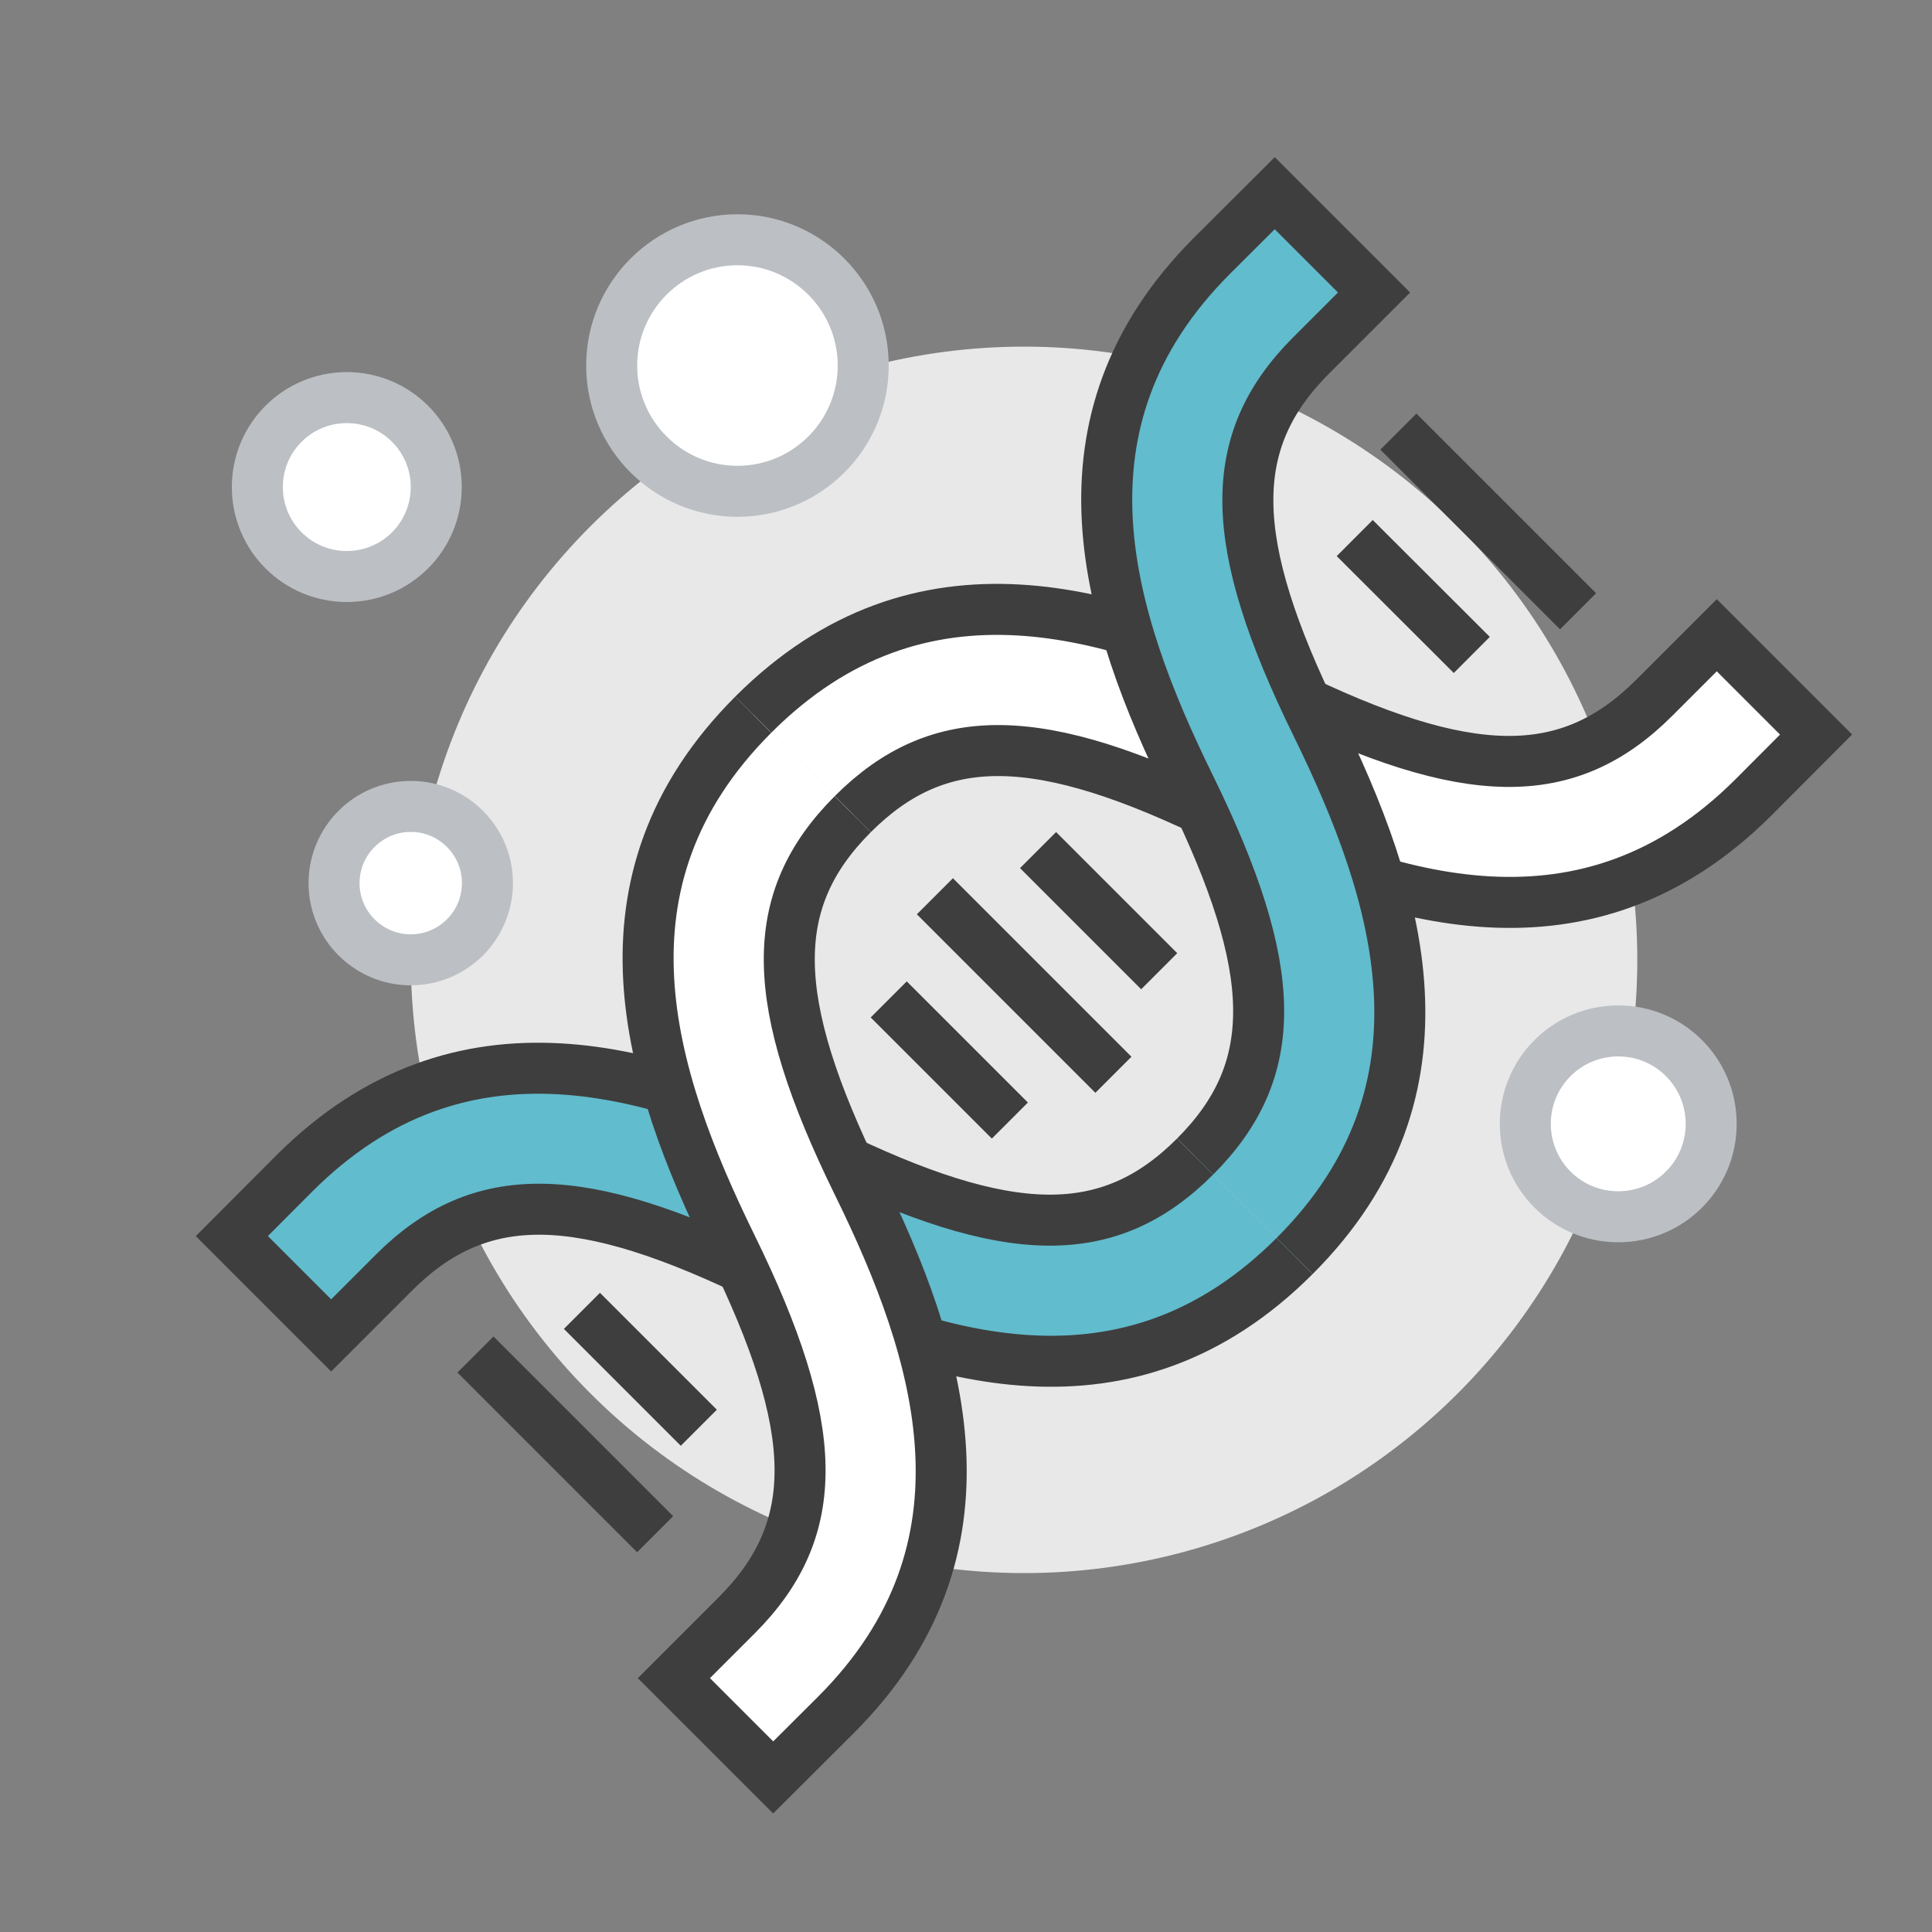 <?xml version="1.0" encoding="UTF-8"?>
<svg id="Layer_1" data-name="Layer 1" xmlns="http://www.w3.org/2000/svg" viewBox="0 0 100 100">
  <rect x="0" y="0" width="100" height="100" fill="#808080" stroke="none"/>
  <defs>
    <style>
      .cls-1 {
        fill: #e8e8e9;
      }

      .cls-2, .cls-3 {
        fill: #fff;
      }

      .cls-4 {
        fill: #61bccd;
      }

      .cls-3 {
        stroke: #bcbfc3;
      }

      .cls-3, .cls-5 {
        stroke-miterlimit: 10;
        stroke-width: 2.64px;
      }

      .cls-5 {
        fill: none;
        stroke: #3e3e3e;
      }
    </style>
  </defs>
  <circle class="cls-1" cx="53" cy="49.68" r="31.74" transform="translate(-19.6 52.03) rotate(-45)"/>
  <path class="cls-5" d="M33.91,79.41l-9.3-9.3"/>
  <line class="cls-5" x1="53.73" y1="44" x2="60" y2="50.27"/>
  <line class="cls-5" x1="48.39" y1="46.39" x2="57.63" y2="55.63"/>
  <line class="cls-5" x1="46" y1="51.73" x2="52.27" y2="58"/>
  <path class="cls-5" d="M72.38,22.34l9.3,9.3"/>
  <line class="cls-5" x1="70.12" y1="27.85" x2="76.18" y2="33.9"/>
  <line class="cls-5" x1="36.17" y1="73.9" x2="30.12" y2="67.85"/>
  <path class="cls-2" d="M88.86,32.88l-3.24,3.24c-4.47,4.47-9.65,4.39-19.13-.26-8.75-4.29-18.85-7.52-27.5,1.13l5.15,5.15c4.46-4.46,9.65-4.4,19.13.26,8.75,4.29,18.85,7.5,27.5-1.14l3.23-3.24-5.14-5.14Z"/>
  <path class="cls-5" d="M44.14,42.14c4.46-4.46,9.65-4.4,19.13.26,8.75,4.29,18.85,7.5,27.5-1.14l3.23-3.24-5.14-5.14-3.24,3.24c-4.47,4.47-9.65,4.39-19.13-.26-8.75-4.29-18.85-7.52-27.5,1.13"/>
  <path class="cls-4" d="M68.14,37.52c-4.65-9.48-4.73-14.67-.26-19.13l3.24-3.24-5.14-5.14-3.24,3.23c-8.65,8.64-5.44,18.75-1.14,27.5,4.65,9.48,4.72,14.67.26,19.13l5.15,5.15c8.64-8.64,5.42-18.75,1.13-27.5Z"/>
  <path class="cls-5" d="M67.01,65.01c8.64-8.64,5.42-18.75,1.13-27.5-4.65-9.48-4.73-14.67-.26-19.13l3.24-3.24-5.14-5.14-3.24,3.23c-8.65,8.65-5.44,18.75-1.14,27.5,4.65,9.48,4.72,14.67.26,19.13"/>
  <path class="cls-4" d="M61.86,59.86c-4.46,4.47-9.65,4.4-19.13-.26-8.75-4.29-18.85-7.5-27.5,1.14l-3.23,3.24,5.14,5.14,3.24-3.24c4.47-4.47,9.65-4.39,19.13.26,8.75,4.29,18.85,7.52,27.5-1.13l-5.15-5.15Z"/>
  <path class="cls-5" d="M61.86,59.86c-4.46,4.47-9.65,4.4-19.13-.26-8.75-4.29-18.85-7.5-27.5,1.14l-3.23,3.24,5.14,5.14,3.24-3.24c4.47-4.47,9.65-4.39,19.13.26,8.75,4.29,18.85,7.52,27.5-1.13"/>
  <path class="cls-2" d="M44.4,61.27c-4.65-9.48-4.72-14.67-.26-19.13l-5.15-5.15c-8.64,8.64-5.42,18.75-1.13,27.5,4.65,9.48,4.73,14.67.26,19.13l-3.24,3.24,5.14,5.14,3.24-3.23c8.64-8.64,5.44-18.75,1.14-27.5Z"/>
  <path class="cls-5" d="M38.99,36.99c-8.64,8.64-5.42,18.75-1.13,27.5,4.65,9.48,4.73,14.67.26,19.13l-3.24,3.24,5.14,5.14,3.24-3.23c8.65-8.64,5.44-18.75,1.14-27.5-4.65-9.48-4.72-14.67-.26-19.13"/>
  <path class="cls-3" d="M22.58,25.21c0,2.56-2.07,4.63-4.63,4.63s-4.63-2.07-4.63-4.63c0-2.56,2.07-4.63,4.63-4.63s4.63,2.07,4.63,4.63Z"/>
  <path class="cls-3" d="M88.57,58.17c0,2.66-2.15,4.81-4.81,4.81-2.66,0-4.81-2.15-4.81-4.81,0-2.66,2.15-4.81,4.81-4.81,2.66,0,4.81,2.15,4.81,4.81Z"/>
  <path class="cls-3" d="M25.23,45.71c0,2.19-1.78,3.97-3.97,3.97-2.19,0-3.97-1.78-3.97-3.97s1.78-3.97,3.97-3.97c2.19,0,3.97,1.78,3.97,3.97Z"/>
  <path class="cls-3" d="M44.68,18.92c0,3.6-2.92,6.51-6.51,6.51s-6.51-2.92-6.51-6.51,2.92-6.51,6.51-6.51,6.51,2.92,6.51,6.51Z"/>
</svg>